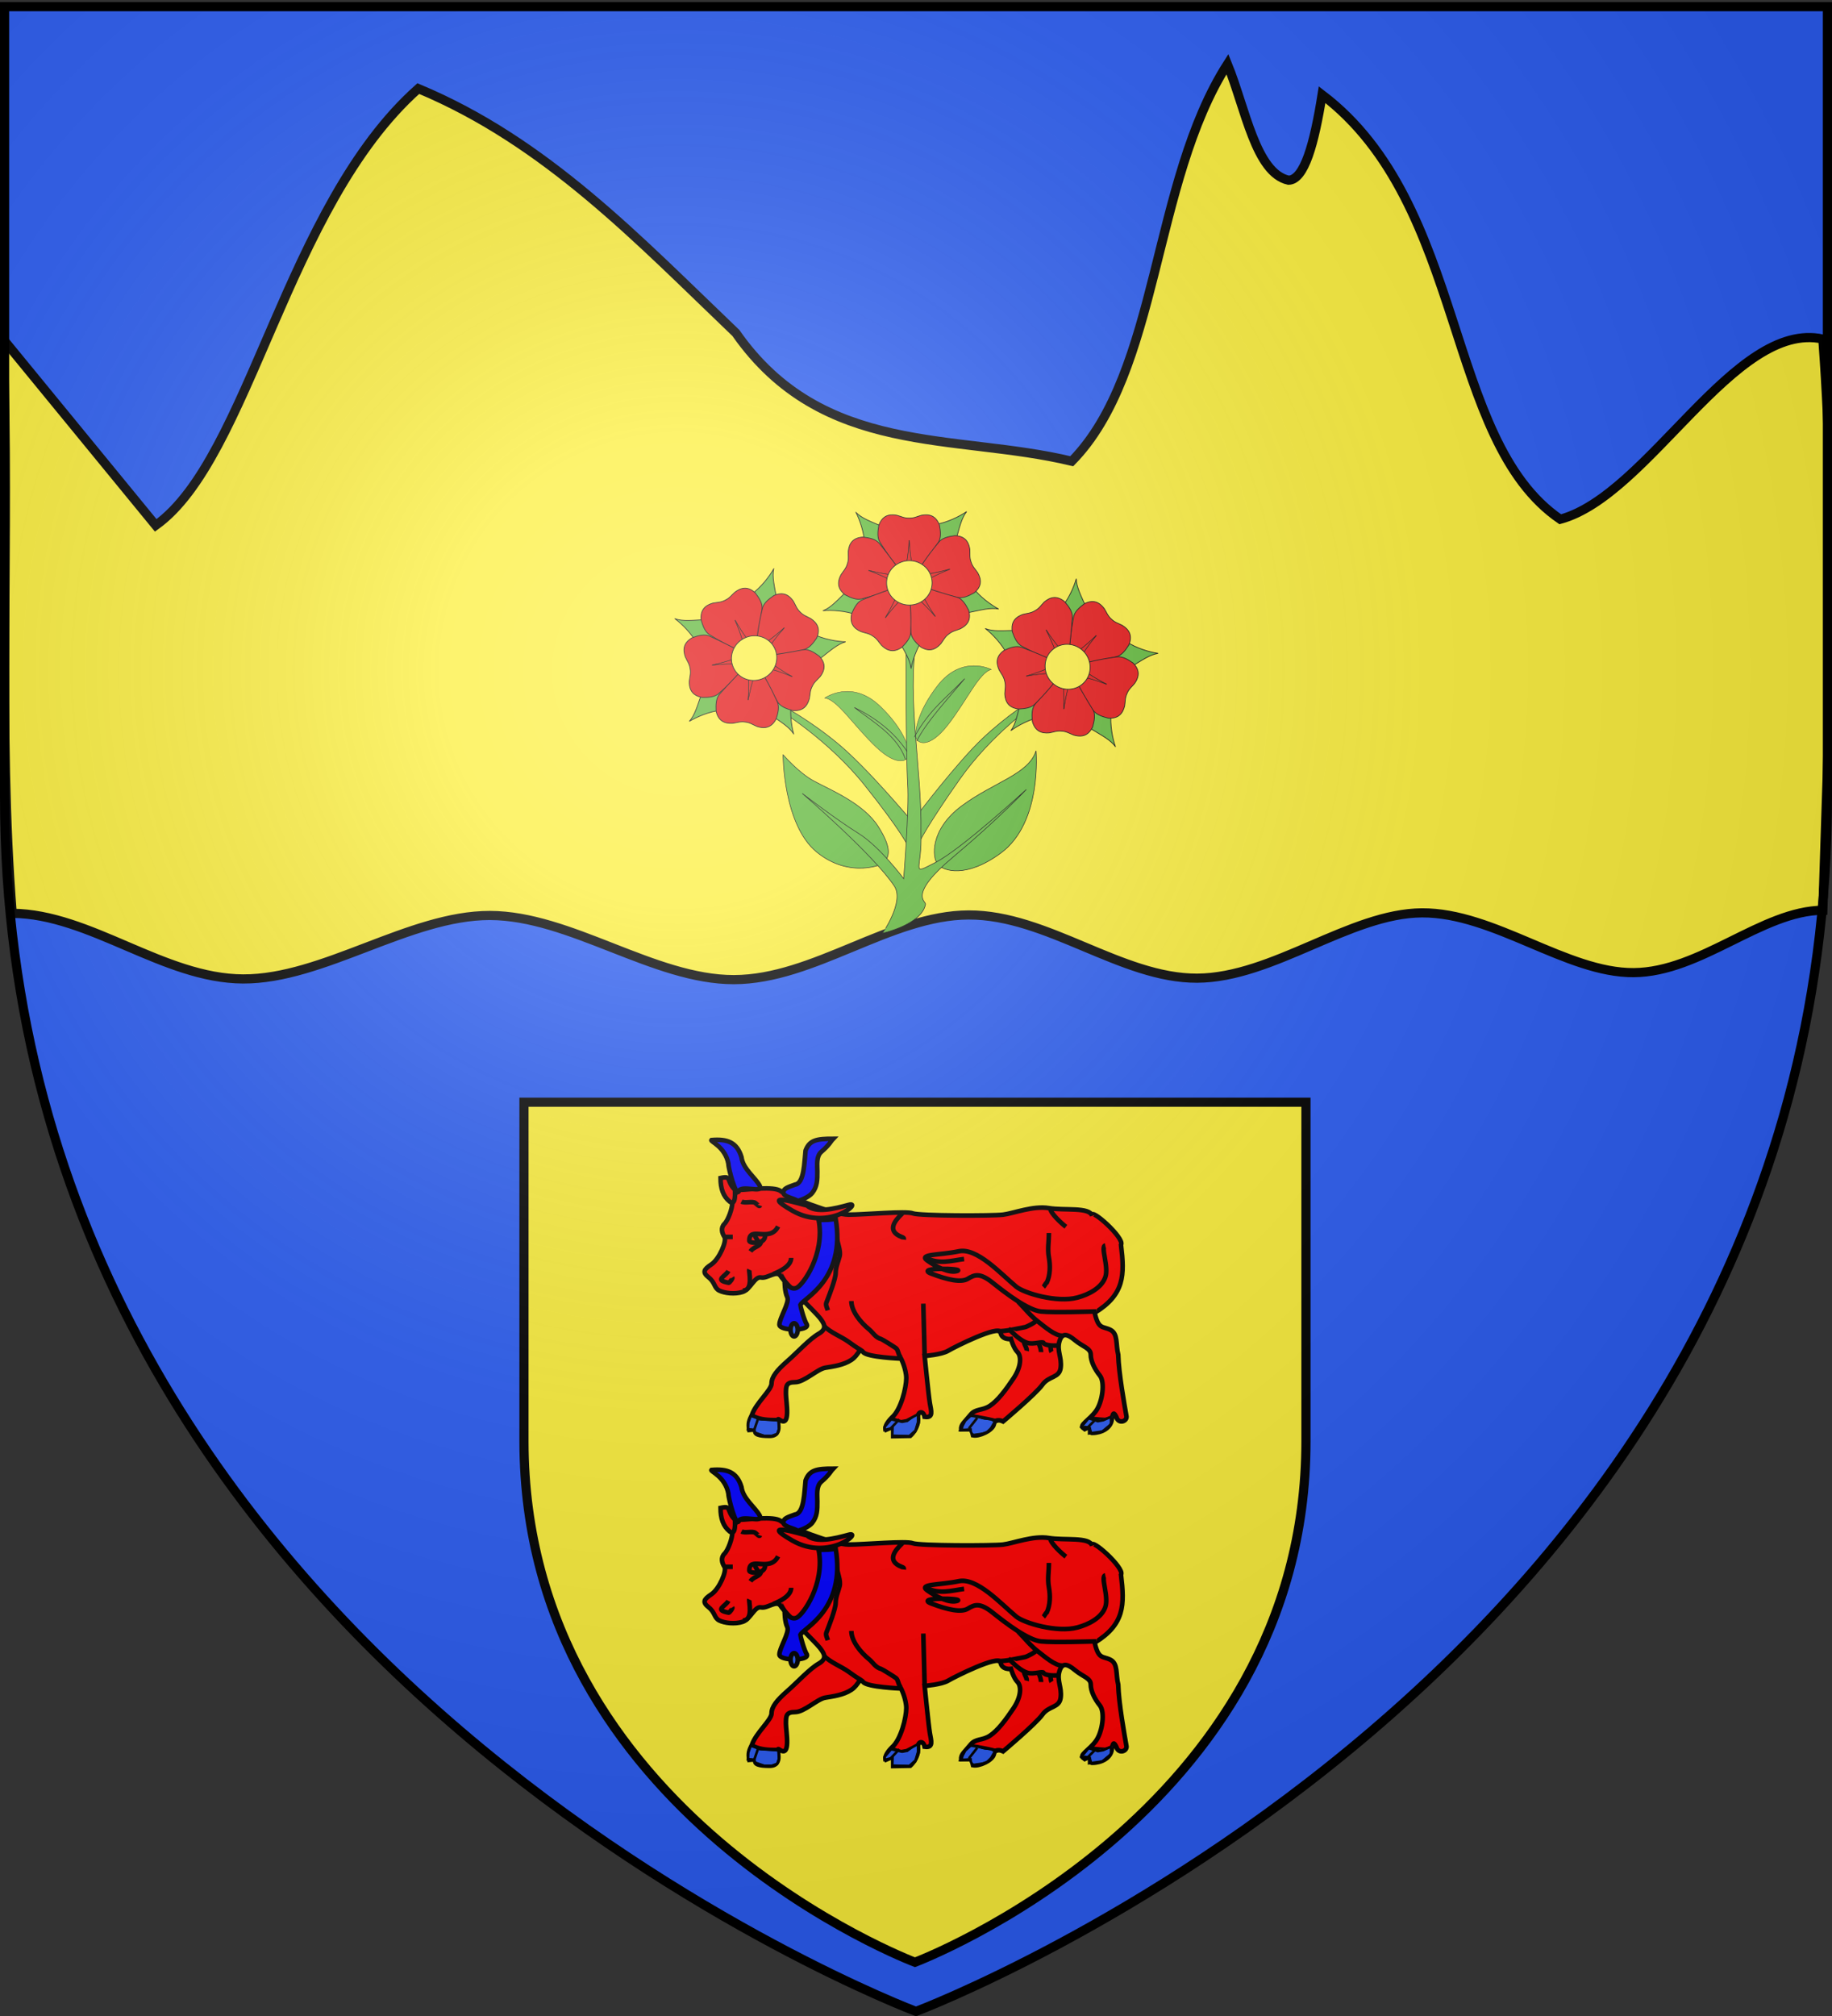 <svg xmlns="http://www.w3.org/2000/svg" xmlns:xlink="http://www.w3.org/1999/xlink" width="600" height="660" version="1.0"><rect width="100%" height="100%" fill="#333333" stroke="none"/><defs><linearGradient id="b"><stop offset="0" style="stop-color:white;stop-opacity:.314"/><stop offset=".19" style="stop-color:white;stop-opacity:.251"/><stop offset=".6" style="stop-color:#6b6b6b;stop-opacity:.125"/><stop offset="1" style="stop-color:black;stop-opacity:.125"/></linearGradient><linearGradient id="a"><stop offset="0" style="stop-color:#fd0000;stop-opacity:1"/><stop offset=".5" style="stop-color:#e77275;stop-opacity:.659"/><stop offset="1" style="stop-color:black;stop-opacity:.323"/></linearGradient><linearGradient id="c"><stop offset="0" style="stop-color:#fd0000;stop-opacity:1"/><stop offset=".5" style="stop-color:#e77275;stop-opacity:.659"/><stop offset="1" style="stop-color:black;stop-opacity:.323"/></linearGradient><linearGradient id="e"><stop offset="0" style="stop-color:#fd0000;stop-opacity:1"/><stop offset=".5" style="stop-color:#e77275;stop-opacity:.659"/><stop offset="1" style="stop-color:black;stop-opacity:.323"/></linearGradient><linearGradient id="d"><stop offset="0" style="stop-color:white;stop-opacity:.314"/><stop offset=".19" style="stop-color:white;stop-opacity:.251"/><stop offset=".6" style="stop-color:#6b6b6b;stop-opacity:.125"/><stop offset="1" style="stop-color:black;stop-opacity:.125"/></linearGradient><radialGradient xlink:href="#b" id="i" cx="221.445" cy="226.331" r="300" fx="221.445" fy="226.331" gradientTransform="matrix(1.353 0 0 1.349 -77.63 -85.747)" gradientUnits="userSpaceOnUse"/></defs><g style="display:inline"><path d="M300 658.5s298.5-112.32 298.5-397.772V2.176H1.5v258.552C1.5 546.18 300 658.5 300 658.5z" style="fill:#2b5df2;fill-opacity:1;fill-rule:evenodd;stroke:none"/><g style="fill:#fcef3c;stroke-width:6.999;stroke-miterlimit:4;stroke-dasharray:none;display:inline"><path d="M300 658.5s298.5-112.32 298.5-397.772V2.176H1.5v258.552C1.5 546.18 300 658.5 300 658.5z" style="fill:#fcef3c;fill-opacity:1;fill-rule:evenodd;stroke:#000;stroke-width:6.999;stroke-miterlimit:4;stroke-opacity:1;stroke-dasharray:none" transform="matrix(.429 0 0 .429 170.962 359.905)"/></g></g><g id="f"><path d="M470.575 211.311c4.708 20.402 9.416 15.694 18.832 20.402 9.416 4.709 6.278 17.264 9.416 29.819.555 22.245 7.57 60.559 9.694 72.837 2.124 7.11-9.555 10.986-11.909 1.938-3.139-6.277-4.062-5.723-5.632 3.693-1.569 9.417-11.817 15.14-22.986 15.326-6 .831 6.183-12.37-9.322-4.617l-1.294-1.015c-6.46-3.23 6.923-9.694 14.77-20.68 7.847-10.985 10.986-34.526 4.708-42.373-6.277-7.846-10.986-17.263-10.986-25.11 0-7.846-9.416-9.416-18.832-17.263-9.417-7.846-15.694-9.416-18.832 1.57-3.14 10.985 3.138 18.832 1.569 31.387-1.57 12.555-14.125 9.416-21.972 20.402-7.846 10.986-47.08 43.943-47.08 43.943s-9.417-4.708-10.986 3.139c-1.57 7.846-18.048 15.048-25.11 13.478l-1.57-7.201h-12.555c-.784-5.493 4.708-9.416 10.986-17.263 6.277-7.847 14.124-4.708 23.54-10.986 9.416-6.277 18.833-18.832 28.25-32.957 9.415-14.124 9.415-26.679 4.707-31.387-4.708-4.708-7.846-15.694-7.846-15.694s-10.986 1.57-12.555-7.847c-1.57-9.416-54.929 17.263-62.776 21.971-7.847 4.709-28.248 6.278-28.248 6.278s4.708 47.081 6.277 56.498c1.57 9.416 4.709 18.047-6.277 16.478-1.57-8.632-9.417-6.278-7.847 2.354 0 12.555-9.417 20.402-9.417 20.402l-20.402.369v-11.355l-8.77 3.785c-1.57-2.354.139-7.708 7.201-14.77 10.986-9.417 17.263-36.096 17.263-47.082 0-10.985-6.277-23.54-6.277-23.54s-40.804-1.57-45.512-7.847c-4.708-6.278-4.709 3.139-14.124 9.416-9.417 6.277-21.972 7.847-31.388 9.416-9.416 1.57-25.11 17.263-36.096 17.263-10.985 0-10.985 4.708-10.985 14.125 0 9.416 6.277 41.034-7.847 30.833-6.278-4.708 7.062 20.172-12.555 19.387-10.986 0-19.34-1.57-15.417-7.847l-8.124.785c-1.57-7.847 0-11.77 3.139-18.048 4.708-14.124 23.54-29.818 23.54-37.665 0-7.847 6.278-15.694 18.833-26.68 12.555-10.985 26.68-26.68 37.665-32.956 10.986-6.278 6.277-12.555 1.57-18.833-4.709-6.278-42.374-42.373-47.082-50.22-4.708-7.847-15.694 3.139-23.54 1.57-7.848-1.57-12.556 14.124-21.972 17.262-9.416 3.14-21.971 1.57-28.249-1.569-6.277-3.139-4.708-9.416-12.555-15.694-7.846-6.277-6.277-9.416 3.139-15.693 9.416-6.278 18.833-28.25 15.694-32.958-3.139-4.708-4.708-10.985 0-15.693s9.416-18.833 9.416-25.11c0-6.278 4.708-15.694 10.986-15.694 6.278 0 39.234-4.708 47.081 1.57 7.847 6.277 62.775 28.248 81.608 28.248 18.832 0 69.052-4.708 76.9-1.57 7.846 3.14 95.731 3.14 108.286 1.57 12.555-1.57 36.096-10.985 54.929-7.847 18.832 3.14 48.883-1.659 51.968 9.327-3.264-11.237 39.45 26.769 34.544 34.616 4.368 36.257 4.458 59.546-31.584 81.607z" style="fill:red;fill-opacity:1;fill-rule:evenodd;stroke:#000;stroke-width:4.135pt;stroke-linecap:butt;stroke-linejoin:miter;stroke-opacity:1" transform="translate(230.052 372.107) scale(.273)"/><path d="M38.996 63.79C28.01 52.804 35.857 46.527 21.733 49.666c0 12.555 3.139 21.97 10.985 28.248 7.847 6.278 6.278-12.555 6.278-14.124zM239.876 92.039c-9.71 9.13-18.802 21.277-.973 28.243 2.066.808 3.004 1.074 2.752 3.279M417.216 85.761c0 6.063 13.7 18.402 18.833 22.358M415.647 115.58c0 11.297-1.821 18.937-.017 29.11 1.84 10.366 1.656 21.069-2.392 30.197-1.608.877-2.502 3.861-4.181 5.451M178.67 197.187c0 12.571 11.698 26.192 21.258 33.96 4.822 3.919 7.515 9.822 14.588 11.644 1.2.309 16.803 10.076 17.848 11.026 2.824 2.566 2.427 7.796 5.652 10.946M145.713 227.005c8.145 8.144 20.208 12.4 29.548 19.023 5.109 3.623 8.59 6.261 15.043 10.064M378.766 197.972c7.672 7.671 15.202 17.37 24.048 24.025 6.934 5.215 20.328 17.249 29.108 16.645M354.44 233.374c11.207 0 21.804-2.933 32.676-4.924 1.926-.352 13.827-6.23 13.216-7.973" style="fill:red;fill-opacity:1;fill-rule:evenodd;stroke:#000;stroke-width:4.135pt;stroke-linecap:butt;stroke-linejoin:miter;stroke-opacity:1" transform="translate(230.052 372.107) scale(.273)"/><path d="M366.996 230.144c6.96 6.96 15.048 14.953 23.181 17.3 7.127 2.058 18.27-2.266 18.986-.09.819 2.49 9.119 3.324 11.966 3.257.317-.008 6.329-.046 5.577-.063" style="fill:red;fill-opacity:1;fill-rule:evenodd;stroke:#000;stroke-width:4.135pt;stroke-linecap:butt;stroke-linejoin:miter;stroke-opacity:1" transform="translate(230.052 372.107) scale(.273)"/><path d="M385.828 245.838c0 3.691 3.918 8.017 3.158 11.108M403.091 247.407c1.55 3.1 3.217 7.82 3.14 11.022M417.493 251.838c0 1.064.603 5.302 1.292 6.406M161.316 119.642c0 7.386 5.075 16.622 3.23 24.001-1.845 7.38-4.677 12.502-4.706 20.15-.024 7.031-8.42 28.433-11.14 35.327-1.142 2.896.846 6.194 1.743 9.175M106.479 145.398c0 9.88-13.825 16.37-21.681 19.51M90.785 107.732c-9.994 19.988-35.143-1.381-34.504 17.32.106 3.094 19.362 4.612 18.883-6.508" style="fill:red;fill-opacity:1;fill-rule:evenodd;stroke:#000;stroke-width:4.135pt;stroke-linecap:butt;stroke-linejoin:miter;stroke-opacity:1" transform="translate(230.052 372.107) scale(.273)"/><path d="M70.384 124.996c0 7.128-8.744 6.469-12.79 12.66M46.843 77.914c4.544 2.273 12.984-.817 16.462 1.57 1.8 1.236 5.07 5.203 5.756 3.13M26.441 120.287h9.954M48.412 184.632c13.364 0 6.847-23.145 7.818-25.211M31.149 161.091c-3.38 6.76-17.718 10.815.332 14.191.957.18 5.127-5.203 4.386-6.418M266.556 261.532l-1.57-61.206M483.363 130.556c-6.278 1.177 4.52 25.276-.053 38.097-4.574 12.821-19.758 20.713-33.555 24.396-24.432 6.522-63.927-5.278-73.343-13.125-18.832-15.694-47.081-47.082-69.053-42.373-21.971 4.708-48.65 3.139-37.665 10.985 10.986 7.847 26.68 15.694 36.096 12.555 9.416-3.138-51.79-4.708-31.387 3.139 20.401 7.847 36.095 10.986 43.942 6.278 7.847-4.708 14.125-7.847 29.818 4.708 15.694 12.555 42.373 32.957 58.067 34.526 15.694 1.57 62.775 0 62.775 0h3.876" style="fill:red;fill-opacity:1;fill-rule:evenodd;stroke:#000;stroke-width:4.135pt;stroke-linecap:butt;stroke-linejoin:miter;stroke-opacity:1" transform="translate(230.052 372.107) scale(.273)"/><path d="M268.125 145.398c16.364 8.181 29.8 3.432 45.796 1.373M465.866 338.062c6.813 1.293 16.764 1.938 23.576 1.938M321.484 347.847c1.608 1.306 6.862-8.082 9.189-7.181M321.484 335.292c2.508 0 31.695 5.286 30.844 6.613M227.321 340c12.553 6.277 20.978 4.44 29.89-4.792M60.967 335.292C69.847 339.732 79.631 340 89.3 340" style="fill:red;fill-opacity:1;fill-rule:evenodd;stroke:#000;stroke-width:4.135pt;stroke-linecap:butt;stroke-linejoin:miter;stroke-opacity:1" transform="translate(230.052 372.107) scale(.273)"/><path d="M65.675 336.862c3.102 6.204-.903 7.872.013 12.758M102.556 197.187l14.124 3.924" style="fill:red;fill-opacity:1;fill-rule:evenodd;stroke:#000;stroke-width:4.135pt;stroke-linecap:butt;stroke-linejoin:miter;stroke-opacity:1" transform="translate(230.052 372.107) scale(.273)"/><path d="M139.436 99.886c7.847 40.803-18.833 78.469-26.68 81.607-7.846 3.14-14.124-7.847-14.124-7.847s0 12.555 3.139 18.833c3.139 6.277-9.416 25.11-9.416 32.957 0 7.847 36.095 7.847 32.957 0-3.139-4.708-7.847-21.971-7.847-23.54 3.138-7.848 54.928-29.82 42.373-103.58-4.708 1.57-12.555 1.57-20.402 1.57z" style="fill:#00f;fill-opacity:1;fill-rule:evenodd;stroke:#000;stroke-width:4.135pt;stroke-linecap:butt;stroke-linejoin:miter;stroke-opacity:1" transform="translate(230.052 372.107) scale(.273)"/><path d="M114.326 231.713a4.316 7.847 0 1 1-8.632 0 4.316 7.847 0 1 1 8.632 0z" style="fill:#2b5df2;fill-opacity:1;fill-rule:evenodd;stroke:#000;stroke-width:4.135pt;stroke-linecap:butt;stroke-linejoin:miter;stroke-opacity:1" transform="translate(230.052 372.107) scale(.273)"/><path d="M125.312 82.623c10.985 9.416 32.956 3.923 50.22-.785 17.263-4.708-23.54 32.172-67.483 7.062-43.943-25.11 15.693-6.277 17.263-6.277z" style="fill:red;fill-opacity:1;fill-rule:evenodd;stroke:#000;stroke-width:4.135pt;stroke-linecap:butt;stroke-linejoin:miter;stroke-opacity:1" transform="translate(230.052 372.107) scale(.273)"/><path d="M156.7 2.584c-19.618 0-28.25 1.57-32.958 14.125-1.57 14.124-1.569 39.234-12.555 40.804-8.631 3.138-14.124 4.707-14.124 9.416 0 5.492 13.34 7.062 17.263 10.2 6.277-1.568 14.124-5.492 17.263-9.416 6.278-7.847 6.278-15.693 6.278-25.894 0-7.847-1.57-18.048 4.708-23.54 9.416-7.848 12.555-14.125 14.124-15.695zM10.747 4.154C29.58 2.584 41.35 6.508 46.843 24.555c1.57 14.125 17.263 25.11 21.971 34.527 4.708 9.416-21.971-1.57-25.11 6.277C40.565 73.206 31.15 38.68 31.15 32.402 27.225 12.001 9.178 5.723 10.747 4.154z" style="fill:#00f;fill-opacity:1;fill-rule:evenodd;stroke:#000;stroke-width:4.135pt;stroke-linecap:butt;stroke-linejoin:miter;stroke-opacity:1" transform="translate(230.052 372.107) scale(.273)"/><path d="M62.536 117.934c2.355 5.492 4.777 7.915 4.777 7.915" style="fill:none;stroke:#000;stroke-width:4.135pt;stroke-linecap:butt;stroke-linejoin:miter;stroke-opacity:1" transform="translate(230.052 372.107) scale(.273)"/><path d="m57.981 334.845-2.928 7.028.586 8.2 7.613.585.586 3.514 11.128 4.1 9.37.586 5.271-3.514 1.172-5.271-.586-8.785-22.841-1.757z" style="fill:#2b5df2;stroke:#000;stroke-width:1px;stroke-linecap:butt;stroke-linejoin:miter;stroke-opacity:1" transform="translate(230.052 372.107) scale(.273)"/><path d="m57.981 334.845-2.928 8.2-.586 8.199 7.028.586 1.757 4.1 10.542 2.928h9.37l6.443-2.343 2.343-5.857-.586-10.542-21.67-1.171zM62.08 351.83l5.272-15.228" style="fill:none;stroke:#000;stroke-width:3;stroke-linecap:butt;stroke-linejoin:miter;stroke-miterlimit:4;stroke-opacity:1;stroke-dasharray:none" transform="translate(230.052 372.107) scale(.273)"/><path d="M431.638 39.668z" style="fill:none;stroke:#000;stroke-width:1px;stroke-linecap:butt;stroke-linejoin:miter;stroke-opacity:1" transform="translate(230.052 372.107) scale(.273)"/><path d="m226.654 340.116-7.614 7.614 1.171 4.1 8.785-4.686-.585 10.542 19.327.586 7.028-6.442 2.928-9.957v-8.785l-11.713 8.785-6.443 1.172zM319.24 334.845l-6.443 8.785-.586 8.2 8.785-1.757 2.343 7.028 16.399-2.343 5.856-5.857 4.1-7.028-4.1-2.342-7.613-.586-6.443-1.757zM464.267 337.774l-6.442 5.27-2.343 5.272 3.514-1.172 6.443 1.172 1.757 7.028L478.909 353l9.957-8.2 4.1-10.541-9.957 3.514-8.785 1.757z" style="fill:#2b5df2;fill-opacity:1;stroke:#000;stroke-width:1px;stroke-linecap:butt;stroke-linejoin:miter;stroke-opacity:1" transform="translate(230.052 372.107) scale(.273)"/><path d="m227.24 337.774-8.786 10.542v3.514l9.371-2.343v9.37l21.084.586 6.442-5.856 4.1-9.957v-11.127l-14.642 7.613-6.442 1.172zM321.682 334.845l-6.443 5.857-5.856 11.128 12.299-.586c0 5.466 3.514 6.247 3.514 7.028l7.028-.586 11.127-4.1 4.686-4.685 3.514-8.785-15.813-2.928-6.443-1.757zM463.24 337.774l-8.786 10.542 3.514 2.342 5.857-1.171v6.442l16.399-2.342 5.856-3.514 4.1-5.857v-8.2l-9.37 4.1-6.443 1.172zM225.172 350.648l11.088-11.693M319.74 349.966l9.953-12.672M461.035 349.929l11.363-11.426" style="fill:none;stroke:#000;stroke-width:3;stroke-linecap:butt;stroke-linejoin:miter;stroke-miterlimit:4;stroke-opacity:1;stroke-dasharray:none" transform="translate(230.052 372.107) scale(.273)"/></g><use xlink:href="#f" width="600" height="660" transform="translate(0 108)"/><path d="M4 299c25.551.212 49.485 21.372 75.617 21.488 26.132.115 54.464-20.813 80.812-20.778 26.347.035 53.712 21.034 79.91 21.003 26.198-.03 51.23-21.09 76.912-21.172 25.683-.082 50.017 20.815 74.819 20.698 24.802-.118 50.072-21.25 73.628-21.388 23.556-.138 47.398 19.717 69.342 19.572 21.945-.144 41.992-20.288 61.96-20.423 1.8-60.533 4.989-118.678 0-187-29-6.336-57 51.153-86 59-38.124-26.069-30.419-102.863-78-139-2.552 16.022-5.796 27.892-11 28-10.77-2.41-14.08-23.468-20-38-24.723 38.666-22.24 100.78-51 130-38.144-9.2-81.548-1.3-110-42-31.746-30.318-62.008-62.49-104-80-43.424 38.576-55.197 120.968-86 143L1 111c2.345 65.827-1.878 126.939 3 188z" style="fill:#fcef3c;stroke:#000;stroke-width:3;stroke-linecap:butt;stroke-linejoin:miter;stroke-miterlimit:4;stroke-opacity:1;stroke-dasharray:none"/><g style="display:inline" transform="matrix(.186 0 0 .186 204.092 163.682)"><use xlink:href="#g" width="1024" height="768" transform="scale(-1 1) rotate(8.327 -198.75 -6565.963)"/><path d="M727 441.5s11.5 126-62 180c-61.268 45.013-101 31.5-111 20s-14.5-61 42-103 118-55.5 131-97zM281.5 448s0 123 59 171.5S459.737 640.628 461 638c5.159-10.733 14.716-21.578-12-63.5-25.509-40.028-82.712-63.636-112.5-79.5-27.18-14.474-55.5-47-55-47zM274 369s87 52.5 151.5 133.5 74.975 104.854 74.975 104.854l2.293-48.293S429.5 471.5 379 429.5 282 363 282 363l-8 6z" style="fill:#5ab532;fill-rule:evenodd;stroke:#000;stroke-width:1px;stroke-linecap:butt;stroke-linejoin:miter;stroke-opacity:1"/><path d="M725.53 358.971s-76.675 52.513-133.52 133.533c-56.846 81.02-69.725 108.38-69.725 108.38l-2.412-48.977s68.611-90.41 113.118-132.42c44.507-42.011 85.489-66.518 85.489-66.518l7.05 6.002z" style="fill:#5ab532;fill-rule:evenodd;stroke:#000;stroke-width:.939px;stroke-linecap:butt;stroke-linejoin:miter;stroke-opacity:1"/><path d="M456.902 762.542s69.013-15.319 75.5-51c1-5.5-31.5-16 48.5-83s129-119 129-119-114 105-160 128.5-23 14.5-25.5-53c2.014-105.97-24.896-233.454-8-340.5l-18.5.5s0 207 3 254-7 167.5-7 167.5-41.545-56.22-80-80c-38-23.5-98.5-70-98.5-70s125.16 107.47 162 163c18.305 27.591-21 83-20.5 83z" style="fill:#5ab532;fill-rule:evenodd;stroke:#000;stroke-width:1px;stroke-linecap:butt;stroke-linejoin:miter;stroke-opacity:1"/><g id="h"><g style="fill:#5ab532;stroke:#000;stroke-width:4;stroke-miterlimit:4;stroke-opacity:1;stroke-dasharray:none"><path d="M958.886 534.195c-40.541-21.548-104.773-67.727-143.034-120.587l-175.12 5.216-17.823 54.37 161.228 82.716c79.366-16.12 128.42-30.41 174.749-21.715zM477.117 861.464c8.619-45.095 33.775-120.098 72.982-172.26L493.414 523.43l-57.207-.976-31.43 178.462c38.835 71.07 66.97 113.717 72.34 160.548zM-6.497 543.543c45.748-3.874 124.757.1 185.566 23.771l144.317-99.332-14.504-55.347-180.32 17.915c-57.947 56.577-91.416 95.18-135.06 112.993zM783.021-3.399C745.207 22.64 674.614 58.344 610.067 67.922L533.95 225.721l40.028 40.884 147.739-104.927C744.006 83.818 753.943 33.702 783.02-3.4zM173.937 1.2C194.801 42.096 220.955 116.757 222 182.002l146.474 96.123 45.773-34.33-84.68-160.205c-74.27-32.293-122.654-48.707-155.629-82.392z" style="fill:#5ab532;fill-opacity:1;fill-rule:evenodd;stroke:#000;stroke-width:4;stroke-linecap:butt;stroke-linejoin:miter;stroke-miterlimit:4;stroke-opacity:1;stroke-dasharray:none" transform="matrix(.32 0 0 .319 354.258 21.483)"/></g><g style="fill:#e20909"><path d="M375.288 14.554c-32.685-.297-59.353 14.483-75.187 56.313-6.989 36.771-9.942 71.538 6.75 96.469 60.616 96.864 92.604 132.068 132.344 183.968 10.671-56.299 23.002-102.66 27.5-196 4.498 93.34 16.828 139.701 27.5 196 44.968-60.901 90.684-121.428 132.375-183.968 16.691-24.931 13.707-59.698 6.718-96.469C613.8 19.384 577.91 8.88 534.57 17.023c-23.696 6.38-40.852 16.455-67.282 15.719l-.053.004h-1.094l-.009-.004c-26.43.736-43.616-9.34-67.312-15.719-8.126-1.527-15.988-2.4-23.531-2.469z" style="fill:#e20909;fill-opacity:1;fill-rule:evenodd;stroke:#000;stroke-width:4;stroke-linecap:butt;stroke-linejoin:miter;stroke-miterlimit:4;stroke-opacity:1;stroke-dasharray:none" transform="matrix(.32 0 0 .319 354.258 21.483)"/><path d="M466.695 155.304c-4.498 93.34-16.829 139.701-27.5 196-.156-.203-.314-.39-.469-.593l.062 1.187h54.97l.124-2.219c-10.599-55.567-22.733-101.94-27.187-194.375z" style="fill:#e20909;fill-opacity:1;fill-rule:evenodd;stroke:#000;stroke-width:2;stroke-linecap:butt;stroke-linejoin:miter;stroke-miterlimit:4;stroke-opacity:1;stroke-dasharray:none" transform="matrix(.32 0 0 .319 354.258 21.483)"/><path d="M82.133 367.212c-9.933 31.14-3.684 60.983 31.607 88.46 33.07 17.533 65.415 30.617 94.163 22.03 110.44-29.32 153.52-49.49 214.838-72.137-50.64-26.816-91.295-52.284-179.146-84.135 90.507 23.256 138.442 25.161 195.383 31.586-44.913-60.943-89.247-122.49-136.692-180.785-18.893-23.307-52.99-30.72-90.186-34.897-54.942 3.422-75.574 34.612-80.587 78.424-.9 24.523 3.662 43.888-4.844 68.923l-.012.052-.323 1.045-.006.008c-7.099 25.47-21.799 38.916-34.889 59.672-3.858 7.314-7.013 14.568-9.305 21.754z" style="fill:#e20909;fill-opacity:1;fill-rule:evenodd;stroke:#000;stroke-width:4;stroke-linecap:butt;stroke-linejoin:miter;stroke-miterlimit:4;stroke-opacity:1;stroke-dasharray:none" transform="matrix(.32 0 0 .319 354.258 21.483)"/><path d="M243.595 321.43c87.851 31.851 128.506 57.319 179.146 84.135-.24.088-.466.184-.705.272l1.153.291 16.227-52.52-2.083-.773c-56.22-6.278-104.109-8.374-193.738-31.405z" style="fill:#e20909;fill-opacity:1;fill-rule:evenodd;stroke:#000;stroke-width:2;stroke-linecap:butt;stroke-linejoin:miter;stroke-miterlimit:4;stroke-opacity:1;stroke-dasharray:none" transform="matrix(.32 0 0 .319 354.258 21.483)"/><path d="M768.51 631.019c26.093-19.688 38.224-47.66 25.28-90.472-16.874-33.41-35.725-62.772-64.154-72.361-107.096-39.84-153.914-48.25-217.053-65.17 25.857 51.135 44.342 95.405 97.671 172.14-60.46-71.252-98.496-100.489-141.273-138.615 1.475 75.69 2.128 151.539 7.2 226.53 1.964 29.938 25.521 55.68 53.475 80.57 46.831 28.934 81.687 15.384 111.08-17.49 14.896-19.5 22.355-37.945 43.755-53.472l.04-.035.867-.667.01-.003c20.504-16.694 40.27-19.183 62.944-28.57 7.372-3.742 14.137-7.842 20.159-12.386z" style="fill:#e20909;fill-opacity:1;fill-rule:evenodd;stroke:#000;stroke-width:4;stroke-linecap:butt;stroke-linejoin:miter;stroke-miterlimit:4;stroke-opacity:1;stroke-dasharray:none" transform="matrix(.32 0 0 .319 354.258 21.483)"/><path d="M610.254 575.157c-53.33-76.736-71.814-121.006-97.671-172.141.247.066.486.119.733.185l-.773-.904-43.577 33.507 1.254 1.835c42.273 37.59 80.16 66.956 140.034 137.518z" style="fill:#e20909;fill-opacity:1;fill-rule:evenodd;stroke:#000;stroke-width:2;stroke-linecap:butt;stroke-linejoin:miter;stroke-miterlimit:4;stroke-opacity:1;stroke-dasharray:none" transform="matrix(.32 0 0 .319 354.258 21.483)"/><path d="M333.068 750.217c26.961 18.48 57.339 21.088 93.815-4.796 26.312-26.62 48.156-53.828 48.21-83.83 3.724-114.206-3.187-161.268-7.218-226.512-40.262 40.774-76.357 72.374-132.157 147.332 48.333-79.977 63.961-125.333 86.51-178.012-71.295 25.462-143 50.196-212.489 78.845-27.76 11.38-44.677 41.9-59.389 76.317-12.543 53.6 11.385 82.34 51.898 99.756 23.225 7.923 43.083 9.131 64.609 24.485l.046.027.908.61.006.008c22.346 14.132 30.99 32.082 47.098 50.594 5.893 5.8 11.931 10.911 18.153 15.176z" style="fill:#e20909;fill-opacity:1;fill-rule:evenodd;stroke:#000;stroke-width:4;stroke-linecap:butt;stroke-linejoin:miter;stroke-miterlimit:4;stroke-opacity:1;stroke-dasharray:none" transform="matrix(.32 0 0 .319 354.258 21.483)"/><path d="M335.718 582.411c55.8-74.958 91.895-106.558 132.157-147.332.016.256.042.5.058.755l.61-1.02-45.621-30.664-1.342 1.772c-22.2 52.031-37.997 97.288-85.862 176.49z" style="fill:#e20909;fill-opacity:1;fill-rule:evenodd;stroke:#000;stroke-width:2;stroke-linecap:butt;stroke-linejoin:miter;stroke-miterlimit:4;stroke-opacity:1;stroke-dasharray:none" transform="matrix(.32 0 0 .319 354.258 21.483)"/><path d="M795.294 182.527c-10.181-31.061-32.72-51.594-77.418-53.205-37.073 5.15-70.955 13.481-89.231 37.275-72.364 88.433-95.476 130.007-131.924 184.27 56.752-7.912 104.622-11.071 194.49-36.688-86.989 34.14-126.964 60.662-176.884 88.794 72.091 23.106 144.067 47.041 216.662 66.52 28.962 7.832 60.944-6.124 93.543-24.516 42.536-34.943 40.999-72.308 19.41-110.76-13.629-20.407-28.666-33.434-36.429-58.71l-.02-.049-.35-1.036v-.01c-9.157-24.803-5.114-44.31-6.655-68.802-1.155-8.187-2.845-15.915-5.194-23.083z" style="fill:#e20909;fill-opacity:1;fill-rule:evenodd;stroke:#000;stroke-width:4;stroke-linecap:butt;stroke-linejoin:miter;stroke-miterlimit:4;stroke-opacity:1;stroke-dasharray:none" transform="matrix(.32 0 0 .319 354.258 21.483)"/><g style="fill:#e20909;fill-opacity:1"><path d="M469.438 156.219c-4.498 93.339-16.83 139.7-27.5 196-.156-.203-.314-.391-.47-.594l.063 1.188H496.5l.125-2.22c-10.599-55.567-22.733-101.94-27.188-194.374z" style="fill:#e20909;fill-opacity:1;fill-rule:evenodd;stroke:#000;stroke-width:2;stroke-linecap:butt;stroke-linejoin:miter;stroke-miterlimit:4;stroke-opacity:1;stroke-dasharray:none" transform="matrix(.102 .303 -.303 .102 574.445 -36.189)"/></g></g><path d="M544.059 145.891c.006 21.588-17.96 39.09-40.125 39.09s-40.13-17.502-40.125-39.09c-.006-21.587 17.96-39.09 40.125-39.09s40.131 17.503 40.125 39.09z" style="fill:#fcef3c;fill-opacity:1;fill-rule:evenodd;stroke:#000;stroke-width:1.278;stroke-miterlimit:4;stroke-opacity:1;stroke-dasharray:none"/></g><use xlink:href="#h" width="1024" height="768" transform="rotate(-26.41 649.473 794.607)"/><use xlink:href="#h" width="1024" height="768" transform="rotate(42.773 454.682 575.517)"/><path id="g" d="M648.115 298.36s-51.534-26.819-94.432 28.325c-35.76 45.966-40.449 81.553-38.12 91.605 2.328 10.053 22.578 20.574 55.766-21.749 33.189-42.323 55.357-92.75 76.786-98.18z" style="fill:#5ab532;fill-rule:evenodd;stroke:#000;stroke-width:.636px;stroke-linecap:butt;stroke-linejoin:miter;stroke-opacity:1"/><path d="M497.183 456.732c-13.929-41.262-54.919-64.483-90.14-91.549 35.863 17.692 68.32 41.062 92.957 77.465M512.676 417.296c26.654-48.892 58.686-70.891 88.732-102.817-31.223 37.383-67.326 75.986-84.507 109.859" style="fill:none;stroke:#000;stroke-width:1px;stroke-linecap:butt;stroke-linejoin:miter;stroke-opacity:1"/></g><path d="M300 658.5s298.5-112.32 298.5-397.772V2.176H1.5v258.552C1.5 546.18 300 658.5 300 658.5z" style="opacity:1;fill:url(#i);fill-opacity:1;fill-rule:evenodd;stroke:none;stroke-width:1px;stroke-linecap:butt;stroke-linejoin:miter;stroke-opacity:1"/><path d="M300 658.5S1.5 546.18 1.5 260.728V2.176h597v258.552C598.5 546.18 300 658.5 300 658.5z" style="opacity:1;fill:none;fill-opacity:1;fill-rule:evenodd;stroke:#000;stroke-width:3;stroke-linecap:butt;stroke-linejoin:miter;stroke-miterlimit:4;stroke-dasharray:none;stroke-opacity:1"/></svg>